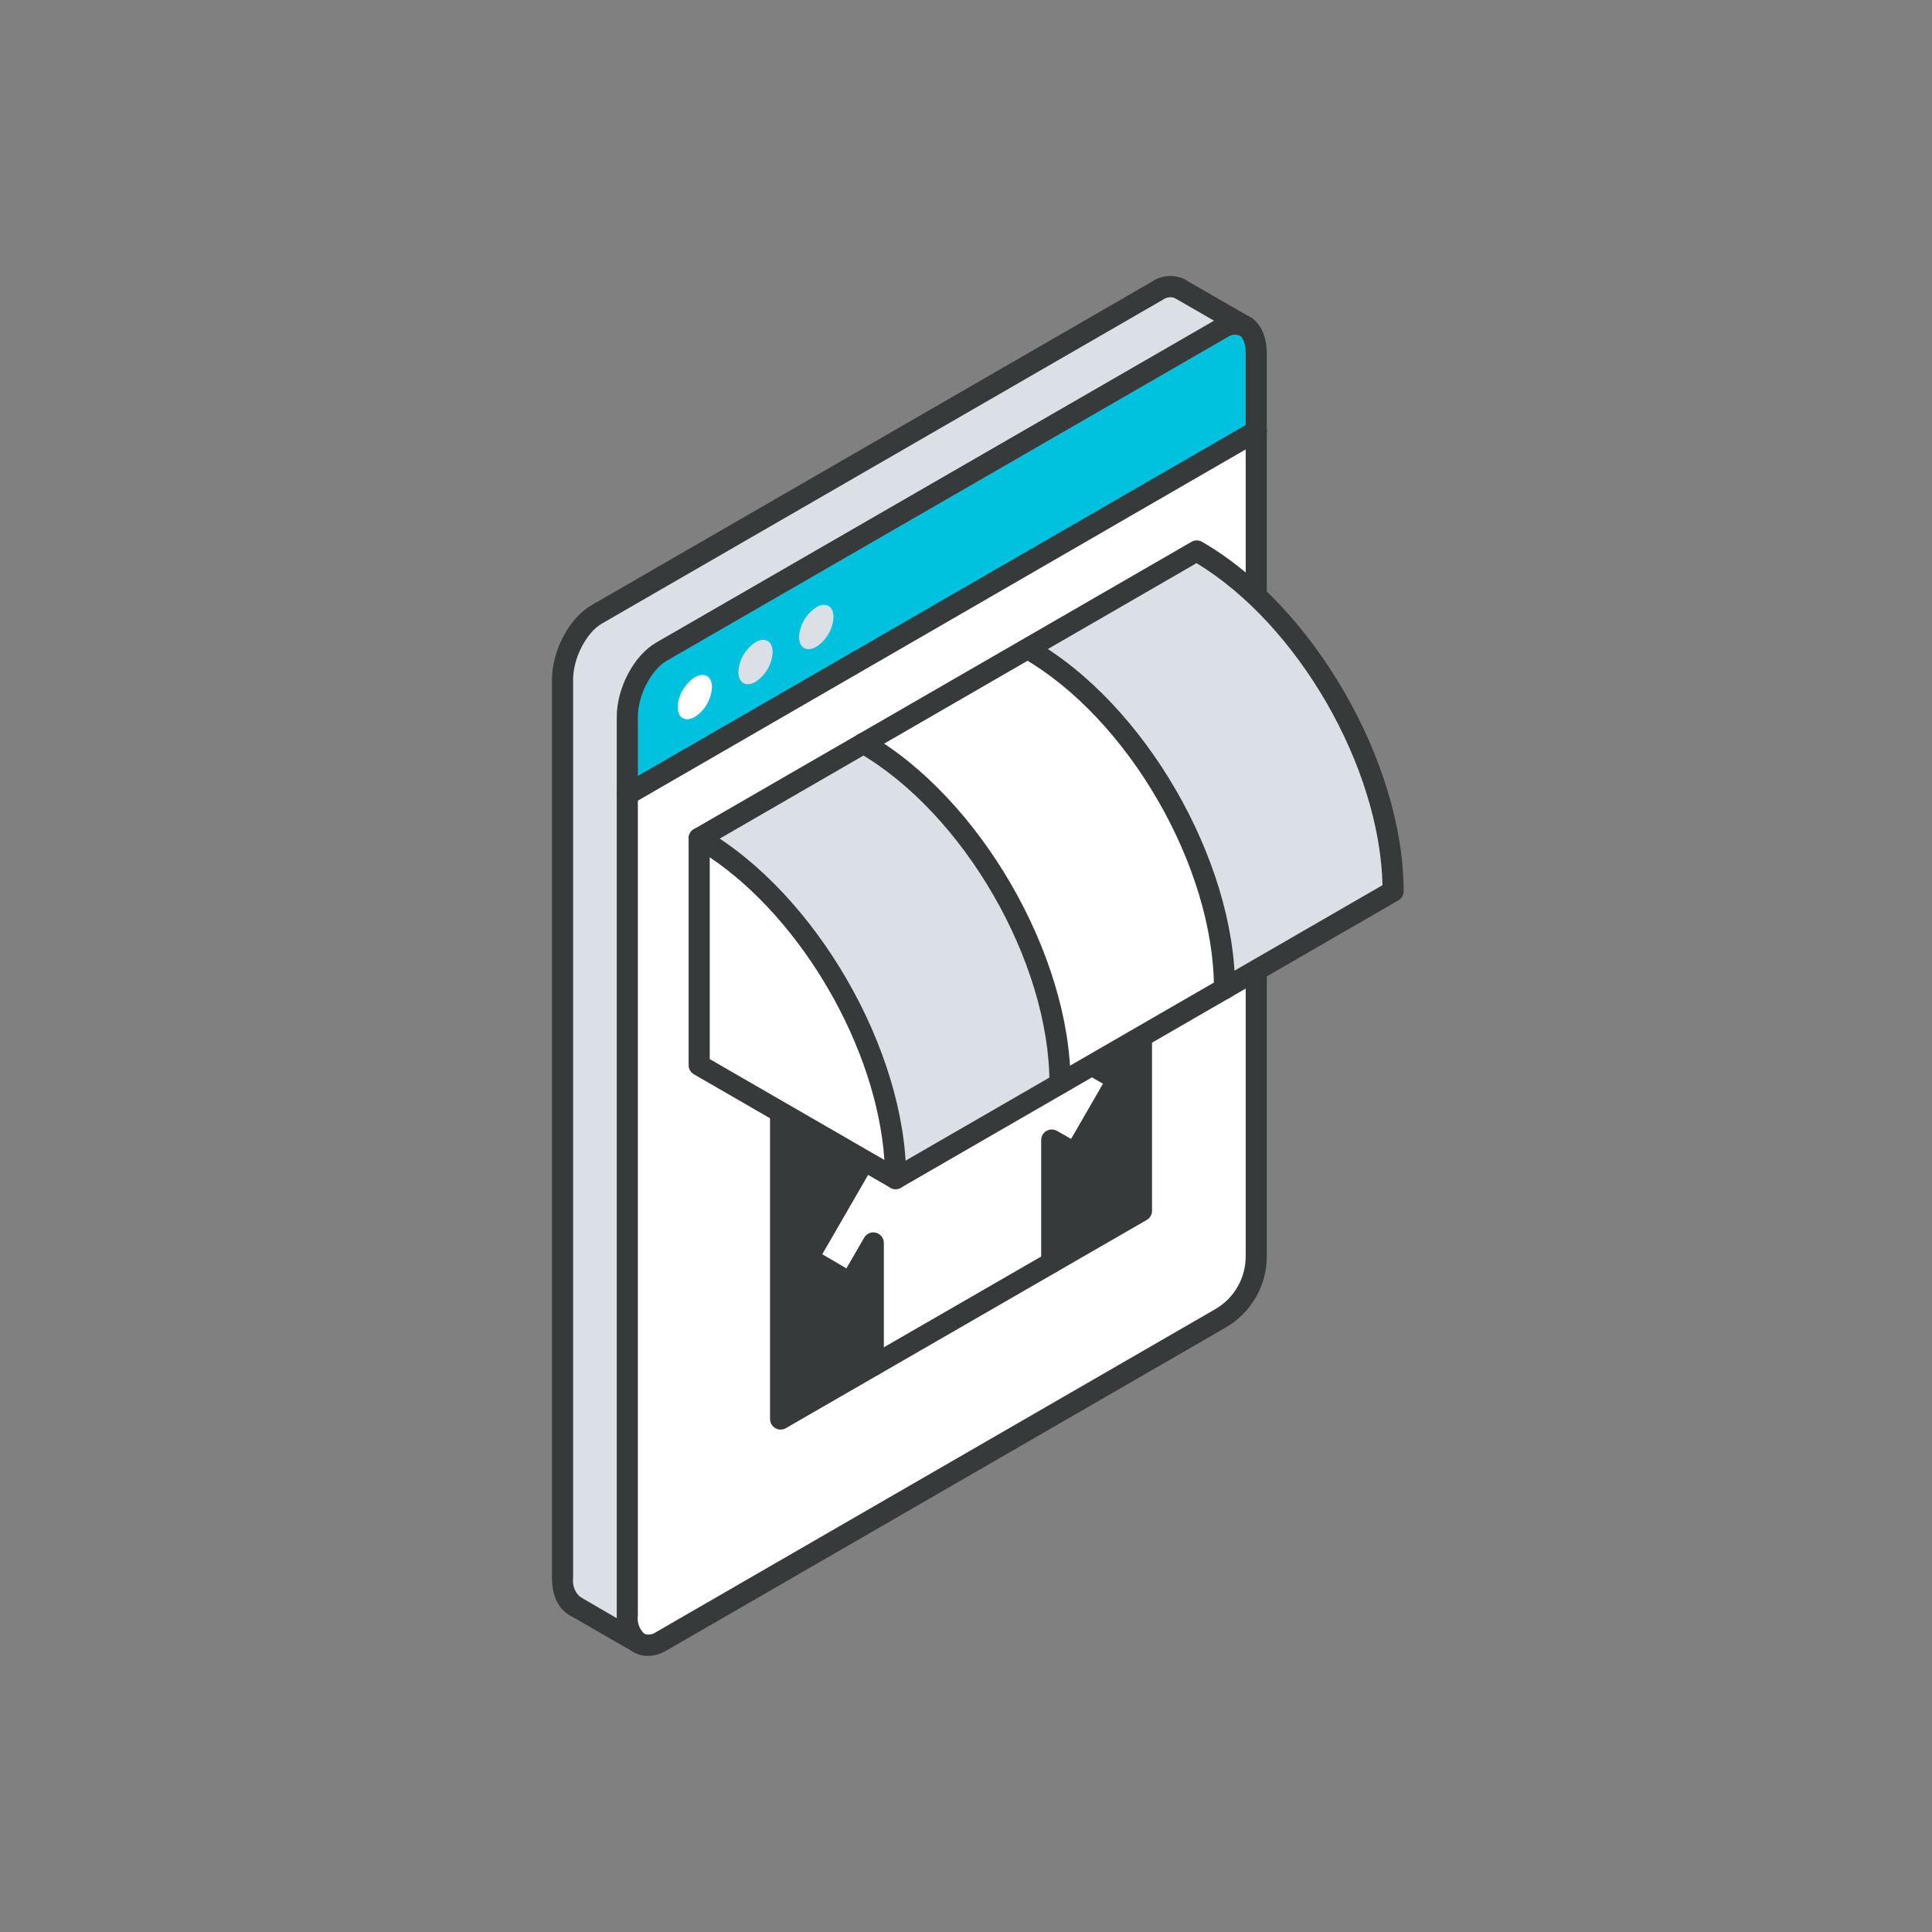 <svg width="56" height="56" viewBox="0 0 56 56" fill="none" xmlns="http://www.w3.org/2000/svg">
<rect x="0" y="0" width="56" height="56" fill="#808080" stroke="none"/>
<path d="M36.417 12.549V36.418C36.417 36.782 36.322 37.139 36.14 37.454C35.958 37.769 35.696 38.03 35.381 38.211L19.17 47.575C19.078 47.64 18.969 47.679 18.856 47.688C18.743 47.697 18.63 47.676 18.528 47.626C18.324 47.504 18.189 47.228 18.189 46.831V23.023L36.423 12.496L36.417 12.549Z" fill="white"/>
<path d="M36.062 9.447H36.079C36.283 9.568 36.417 9.845 36.417 10.241V12.485L18.183 23.022V20.778C18.183 20.052 18.624 19.209 19.171 18.893L35.434 9.509C35.524 9.444 35.63 9.404 35.74 9.394C35.85 9.383 35.962 9.401 36.062 9.447Z" fill="#00C1DE"/>
<path d="M35.434 9.508L19.17 18.893C18.624 19.221 18.183 20.055 18.183 20.782V46.83C18.183 47.227 18.314 47.503 18.522 47.625L16.643 46.542C16.439 46.419 16.306 46.134 16.306 45.746V19.698C16.306 18.972 16.747 18.128 17.291 17.814L33.555 8.429C33.646 8.365 33.752 8.326 33.862 8.315C33.973 8.305 34.084 8.324 34.185 8.37L36.062 9.455C35.962 9.408 35.851 9.388 35.741 9.398C35.631 9.407 35.525 9.445 35.434 9.508Z" fill="#DAE0E5"/>
<path d="M16.643 46.845C16.588 46.845 16.535 46.83 16.488 46.803C16.177 46.621 16 46.235 16 45.74V19.696C16 18.86 16.5 17.915 17.138 17.546L33.402 8.157C33.538 8.066 33.696 8.013 33.859 8.002C34.022 7.991 34.185 8.024 34.332 8.096C34.369 8.115 34.401 8.14 34.428 8.172C34.454 8.203 34.474 8.239 34.486 8.278C34.498 8.318 34.503 8.359 34.498 8.4C34.494 8.44 34.482 8.48 34.462 8.516C34.443 8.552 34.416 8.584 34.384 8.609C34.352 8.635 34.315 8.653 34.275 8.664C34.236 8.675 34.194 8.678 34.154 8.672C34.113 8.667 34.074 8.653 34.038 8.633C33.982 8.616 33.923 8.612 33.866 8.621C33.808 8.631 33.753 8.654 33.706 8.688L17.444 18.076C16.994 18.337 16.612 19.078 16.612 19.696V45.74C16.599 45.837 16.61 45.935 16.642 46.028C16.674 46.12 16.727 46.204 16.798 46.272C16.855 46.306 16.9 46.358 16.925 46.42C16.95 46.482 16.954 46.551 16.937 46.616C16.919 46.68 16.881 46.737 16.828 46.778C16.775 46.819 16.71 46.841 16.643 46.841V46.845Z" fill="#373A3A"/>
<path d="M18.779 47.998C18.635 47.999 18.494 47.962 18.37 47.89C18.3 47.849 18.249 47.783 18.228 47.704C18.207 47.626 18.218 47.542 18.258 47.472C18.299 47.401 18.366 47.35 18.444 47.329C18.523 47.308 18.606 47.319 18.677 47.36C18.733 47.378 18.792 47.383 18.851 47.374C18.909 47.366 18.965 47.343 19.013 47.309L35.228 37.945C35.495 37.79 35.717 37.568 35.871 37.3C36.025 37.033 36.107 36.73 36.107 36.421V10.24C36.107 9.93 36.011 9.763 35.921 9.712C35.851 9.671 35.8 9.605 35.779 9.526C35.758 9.448 35.769 9.364 35.809 9.294C35.85 9.223 35.916 9.172 35.995 9.151C36.073 9.13 36.157 9.141 36.227 9.182C36.539 9.361 36.719 9.749 36.719 10.24V36.421C36.718 36.837 36.608 37.246 36.4 37.606C36.192 37.967 35.894 38.266 35.534 38.475L19.323 47.839C19.158 47.938 18.971 47.993 18.779 47.998Z" fill="#373A3A"/>
<path d="M18.522 47.927C18.467 47.926 18.414 47.912 18.367 47.886C18.05 47.7 17.877 47.325 17.877 46.825V20.777C17.877 19.941 18.377 18.996 19.017 18.627L35.281 9.243C35.416 9.152 35.573 9.099 35.736 9.088C35.898 9.077 36.061 9.109 36.207 9.181C36.244 9.2 36.277 9.225 36.304 9.256C36.331 9.287 36.352 9.323 36.364 9.363C36.377 9.402 36.381 9.443 36.378 9.484C36.374 9.525 36.362 9.565 36.342 9.601C36.323 9.638 36.296 9.67 36.264 9.695C36.232 9.721 36.195 9.74 36.155 9.751C36.115 9.762 36.074 9.765 36.033 9.76C35.992 9.755 35.953 9.741 35.917 9.72C35.862 9.702 35.803 9.696 35.745 9.705C35.688 9.713 35.633 9.735 35.585 9.769L19.323 19.153C18.87 19.421 18.489 20.159 18.489 20.777V46.825C18.475 46.922 18.485 47.02 18.517 47.113C18.55 47.205 18.604 47.288 18.675 47.355C18.733 47.389 18.779 47.441 18.805 47.503C18.83 47.566 18.835 47.635 18.818 47.7C18.8 47.765 18.762 47.822 18.708 47.864C18.655 47.904 18.589 47.927 18.522 47.927Z" fill="#373A3A"/>
<path d="M18.183 23.326C18.115 23.327 18.05 23.304 17.996 23.263C17.943 23.222 17.904 23.165 17.887 23.1C17.869 23.035 17.874 22.965 17.9 22.903C17.926 22.841 17.971 22.789 18.03 22.755L36.264 12.229C36.299 12.208 36.337 12.195 36.377 12.19C36.417 12.185 36.458 12.188 36.496 12.198C36.535 12.208 36.572 12.226 36.603 12.251C36.635 12.275 36.662 12.306 36.682 12.341C36.702 12.376 36.715 12.414 36.721 12.454C36.726 12.494 36.723 12.534 36.713 12.573C36.702 12.612 36.684 12.648 36.66 12.68C36.635 12.712 36.605 12.739 36.57 12.759L18.336 23.296C18.288 23.32 18.236 23.33 18.183 23.326Z" fill="#373A3A"/>
<path d="M36.079 9.762C36.025 9.761 35.972 9.747 35.926 9.721L34.032 8.628C33.995 8.609 33.961 8.583 33.934 8.551C33.907 8.519 33.887 8.482 33.874 8.442C33.862 8.402 33.858 8.359 33.863 8.318C33.868 8.276 33.882 8.236 33.903 8.2C33.924 8.163 33.952 8.132 33.986 8.107C34.019 8.082 34.058 8.064 34.099 8.055C34.14 8.045 34.182 8.044 34.223 8.052C34.264 8.06 34.304 8.076 34.338 8.099L36.232 9.191C36.29 9.224 36.336 9.276 36.362 9.339C36.387 9.401 36.392 9.47 36.374 9.535C36.357 9.6 36.319 9.658 36.265 9.699C36.212 9.74 36.146 9.762 36.079 9.762Z" fill="#373A3A"/>
<path d="M18.528 47.934C18.474 47.934 18.421 47.92 18.375 47.893L16.49 46.806C16.419 46.765 16.368 46.698 16.347 46.62C16.326 46.541 16.337 46.458 16.377 46.388C16.418 46.317 16.485 46.266 16.563 46.245C16.642 46.224 16.725 46.235 16.796 46.275L18.681 47.373C18.739 47.407 18.785 47.459 18.811 47.521C18.837 47.583 18.841 47.652 18.824 47.717C18.806 47.782 18.768 47.84 18.714 47.881C18.661 47.922 18.595 47.944 18.528 47.944V47.934Z" fill="#373A3A"/>
<path d="M23.161 18.46C23.161 18.779 23.383 18.907 23.658 18.748C23.804 18.654 23.925 18.527 24.012 18.378C24.099 18.228 24.15 18.06 24.16 17.887C24.16 17.569 23.938 17.44 23.665 17.599C23.519 17.693 23.397 17.82 23.309 17.97C23.222 18.119 23.171 18.287 23.161 18.46Z" fill="#DAE0E5"/>
<path d="M21.402 19.476C21.402 19.794 21.625 19.923 21.898 19.764C22.043 19.669 22.164 19.542 22.25 19.392C22.337 19.242 22.387 19.074 22.396 18.901C22.396 18.585 22.174 18.456 21.898 18.615C21.754 18.71 21.634 18.837 21.547 18.986C21.461 19.136 21.412 19.304 21.402 19.476Z" fill="#DAE0E5"/>
<path d="M19.642 20.492C19.642 20.809 19.866 20.937 20.139 20.78C20.284 20.686 20.405 20.558 20.492 20.408C20.578 20.258 20.628 20.09 20.637 19.917C20.637 19.601 20.415 19.472 20.139 19.63C19.995 19.724 19.874 19.852 19.788 20.002C19.701 20.152 19.651 20.32 19.642 20.492Z" fill="white"/>
<path d="M33.088 25.914V35.094L30.485 36.596V33.044L31.15 33.432L32.374 31.302L30.077 29.976L29.108 30.535C28.943 31.258 28.504 31.888 27.884 32.293C27.424 32.559 27.021 32.51 26.8 32.216C26.74 32.133 26.695 32.039 26.668 31.941L25.711 32.499L23.416 36.474L24.64 37.184L25.307 36.029V39.578L22.62 41.129V31.949L33.088 25.914Z" fill="#373A3A"/>
<path d="M32.376 31.303L31.152 33.432L30.485 33.045V36.597L25.313 39.579V36.029L24.646 37.184L23.422 36.474L25.711 32.5L26.68 31.941C26.707 32.04 26.752 32.133 26.812 32.217C27.033 32.51 27.437 32.559 27.896 32.294C28.517 31.889 28.956 31.258 29.12 30.535L30.077 29.977L32.376 31.303Z" fill="white"/>
<path d="M25.313 39.885C25.232 39.885 25.154 39.853 25.097 39.795C25.039 39.738 25.007 39.66 25.007 39.579V37.172L24.911 37.337C24.871 37.404 24.806 37.454 24.73 37.475C24.654 37.496 24.573 37.486 24.503 37.449L23.279 36.739C23.244 36.719 23.213 36.693 23.189 36.661C23.165 36.629 23.147 36.592 23.136 36.553C23.115 36.475 23.126 36.391 23.167 36.321L25.446 32.347C25.473 32.3 25.511 32.262 25.558 32.235L26.527 31.676C26.567 31.653 26.611 31.639 26.657 31.636C26.703 31.633 26.749 31.64 26.792 31.657C26.836 31.675 26.875 31.703 26.907 31.738C26.938 31.773 26.961 31.816 26.974 31.861C26.99 31.925 27.019 31.985 27.057 32.039C27.243 32.288 27.598 32.12 27.743 32.039C28.287 31.677 28.671 31.118 28.814 30.48C28.823 30.438 28.84 30.398 28.865 30.363C28.89 30.328 28.922 30.298 28.959 30.276L29.928 29.717C29.974 29.69 30.027 29.676 30.081 29.676C30.134 29.676 30.187 29.69 30.234 29.717L32.525 31.037C32.56 31.057 32.591 31.083 32.615 31.115C32.64 31.147 32.657 31.184 32.668 31.223C32.688 31.3 32.677 31.384 32.637 31.453L31.413 33.585C31.372 33.654 31.305 33.705 31.227 33.726C31.188 33.737 31.148 33.739 31.108 33.734C31.068 33.729 31.029 33.716 30.995 33.695L30.791 33.577V36.596C30.791 36.677 30.758 36.755 30.701 36.813C30.644 36.87 30.566 36.902 30.485 36.902C30.404 36.902 30.326 36.87 30.268 36.813C30.211 36.755 30.179 36.677 30.179 36.596V33.044C30.179 32.991 30.193 32.938 30.22 32.891C30.247 32.845 30.285 32.806 30.332 32.779C30.378 32.753 30.431 32.739 30.485 32.739C30.538 32.739 30.591 32.753 30.638 32.779L31.046 33.012L31.97 31.412L30.077 30.329L29.375 30.737C29.173 31.489 28.699 32.139 28.045 32.561C27.467 32.894 26.886 32.83 26.564 32.402L26.543 32.373L25.931 32.726L23.834 36.355L24.534 36.764L25.048 35.874C25.081 35.816 25.134 35.77 25.196 35.744C25.258 35.718 25.327 35.714 25.392 35.731C25.457 35.749 25.515 35.787 25.556 35.841C25.597 35.894 25.619 35.96 25.619 36.027V39.577C25.619 39.617 25.612 39.657 25.596 39.694C25.581 39.732 25.559 39.766 25.53 39.794C25.502 39.823 25.468 39.846 25.431 39.861C25.393 39.877 25.353 39.885 25.313 39.885Z" fill="#373A3A"/>
<path d="M22.626 41.437C22.572 41.438 22.519 41.423 22.473 41.396C22.427 41.369 22.388 41.33 22.361 41.284C22.334 41.237 22.32 41.184 22.32 41.131V31.951C22.32 31.897 22.334 31.845 22.361 31.798C22.388 31.752 22.427 31.714 22.473 31.687L32.933 25.651C32.979 25.624 33.032 25.609 33.086 25.609C33.139 25.609 33.192 25.624 33.239 25.651C33.285 25.678 33.324 25.716 33.35 25.763C33.377 25.809 33.391 25.862 33.392 25.916V35.096C33.392 35.15 33.377 35.203 33.351 35.249C33.324 35.296 33.285 35.335 33.239 35.361L22.779 41.396C22.733 41.423 22.68 41.438 22.626 41.437ZM22.936 32.132V40.6L32.786 34.917V26.446L22.936 32.132Z" fill="#373A3A"/>
<path d="M40.385 25.831L35.489 28.656C35.489 25.025 32.939 20.608 29.795 18.792L34.691 15.969C37.829 17.788 40.385 22.199 40.385 25.831Z" fill="#DAE0E5"/>
<path d="M35.493 28.661L30.725 31.413C30.725 27.779 28.177 23.365 25.031 21.549L29.799 18.797C32.943 20.613 35.493 25.029 35.493 28.661Z" fill="white"/>
<path d="M30.725 31.411L25.959 34.163C25.959 30.531 23.409 26.115 20.266 24.299L25.031 21.547C28.177 23.363 30.725 27.788 30.725 31.411Z" fill="#DAE0E5"/>
<path d="M25.959 34.161L20.266 30.872V24.297C23.409 26.113 25.959 30.529 25.959 34.161Z" fill="white"/>
<path d="M25.96 34.468C25.906 34.468 25.853 34.454 25.807 34.427L20.113 31.139C20.066 31.112 20.027 31.073 20 31.027C19.974 30.98 19.959 30.927 19.96 30.874V24.298C19.96 24.245 19.974 24.192 20.001 24.145C20.027 24.099 20.066 24.06 20.113 24.033C20.159 24.006 20.212 23.992 20.266 23.992C20.319 23.992 20.372 24.006 20.419 24.033C23.642 25.894 26.266 30.437 26.266 34.162C26.265 34.216 26.251 34.269 26.224 34.315C26.198 34.362 26.159 34.4 26.113 34.427C26.066 34.454 26.013 34.468 25.96 34.468ZM20.572 30.698L25.635 33.622C25.413 30.386 23.261 26.659 20.572 24.849V30.698Z" fill="#373A3A"/>
<path d="M30.725 31.714C30.644 31.714 30.566 31.682 30.509 31.625C30.452 31.567 30.419 31.489 30.419 31.408C30.419 27.879 27.935 23.574 24.878 21.81C24.808 21.769 24.757 21.702 24.736 21.624C24.715 21.545 24.726 21.462 24.766 21.392C24.807 21.321 24.874 21.27 24.952 21.249C25.031 21.228 25.114 21.239 25.184 21.279C28.408 23.142 31.031 27.685 31.031 31.408C31.031 31.489 30.999 31.567 30.942 31.625C30.884 31.682 30.806 31.714 30.725 31.714Z" fill="#373A3A"/>
<path d="M35.493 28.965C35.412 28.965 35.334 28.932 35.276 28.875C35.219 28.817 35.187 28.74 35.187 28.659C35.187 25.129 32.7 20.823 29.644 19.07C29.577 19.029 29.528 18.964 29.507 18.888C29.487 18.812 29.496 18.731 29.534 18.662C29.574 18.594 29.639 18.544 29.715 18.523C29.791 18.502 29.873 18.511 29.942 18.55C33.175 20.39 35.799 24.931 35.799 28.659C35.799 28.74 35.767 28.817 35.709 28.875C35.652 28.932 35.574 28.965 35.493 28.965Z" fill="#373A3A"/>
<path d="M25.96 34.468C25.892 34.468 25.827 34.446 25.773 34.405C25.72 34.364 25.681 34.306 25.664 34.241C25.646 34.176 25.651 34.107 25.677 34.045C25.703 33.982 25.748 33.93 25.807 33.897L40.073 25.657C39.993 22.221 37.625 18.109 34.683 16.323L20.419 24.563C20.349 24.604 20.265 24.615 20.187 24.594C20.108 24.573 20.041 24.521 20.001 24.451C19.96 24.381 19.949 24.297 19.97 24.219C19.991 24.14 20.043 24.074 20.113 24.033L34.536 15.705C34.583 15.678 34.636 15.664 34.689 15.664C34.743 15.664 34.796 15.678 34.842 15.705C38.068 17.566 40.685 22.109 40.685 25.832C40.685 25.886 40.671 25.939 40.644 25.985C40.617 26.032 40.578 26.07 40.532 26.098L26.113 34.427C26.066 34.454 26.014 34.468 25.96 34.468Z" fill="#373A3A"/>
</svg>
